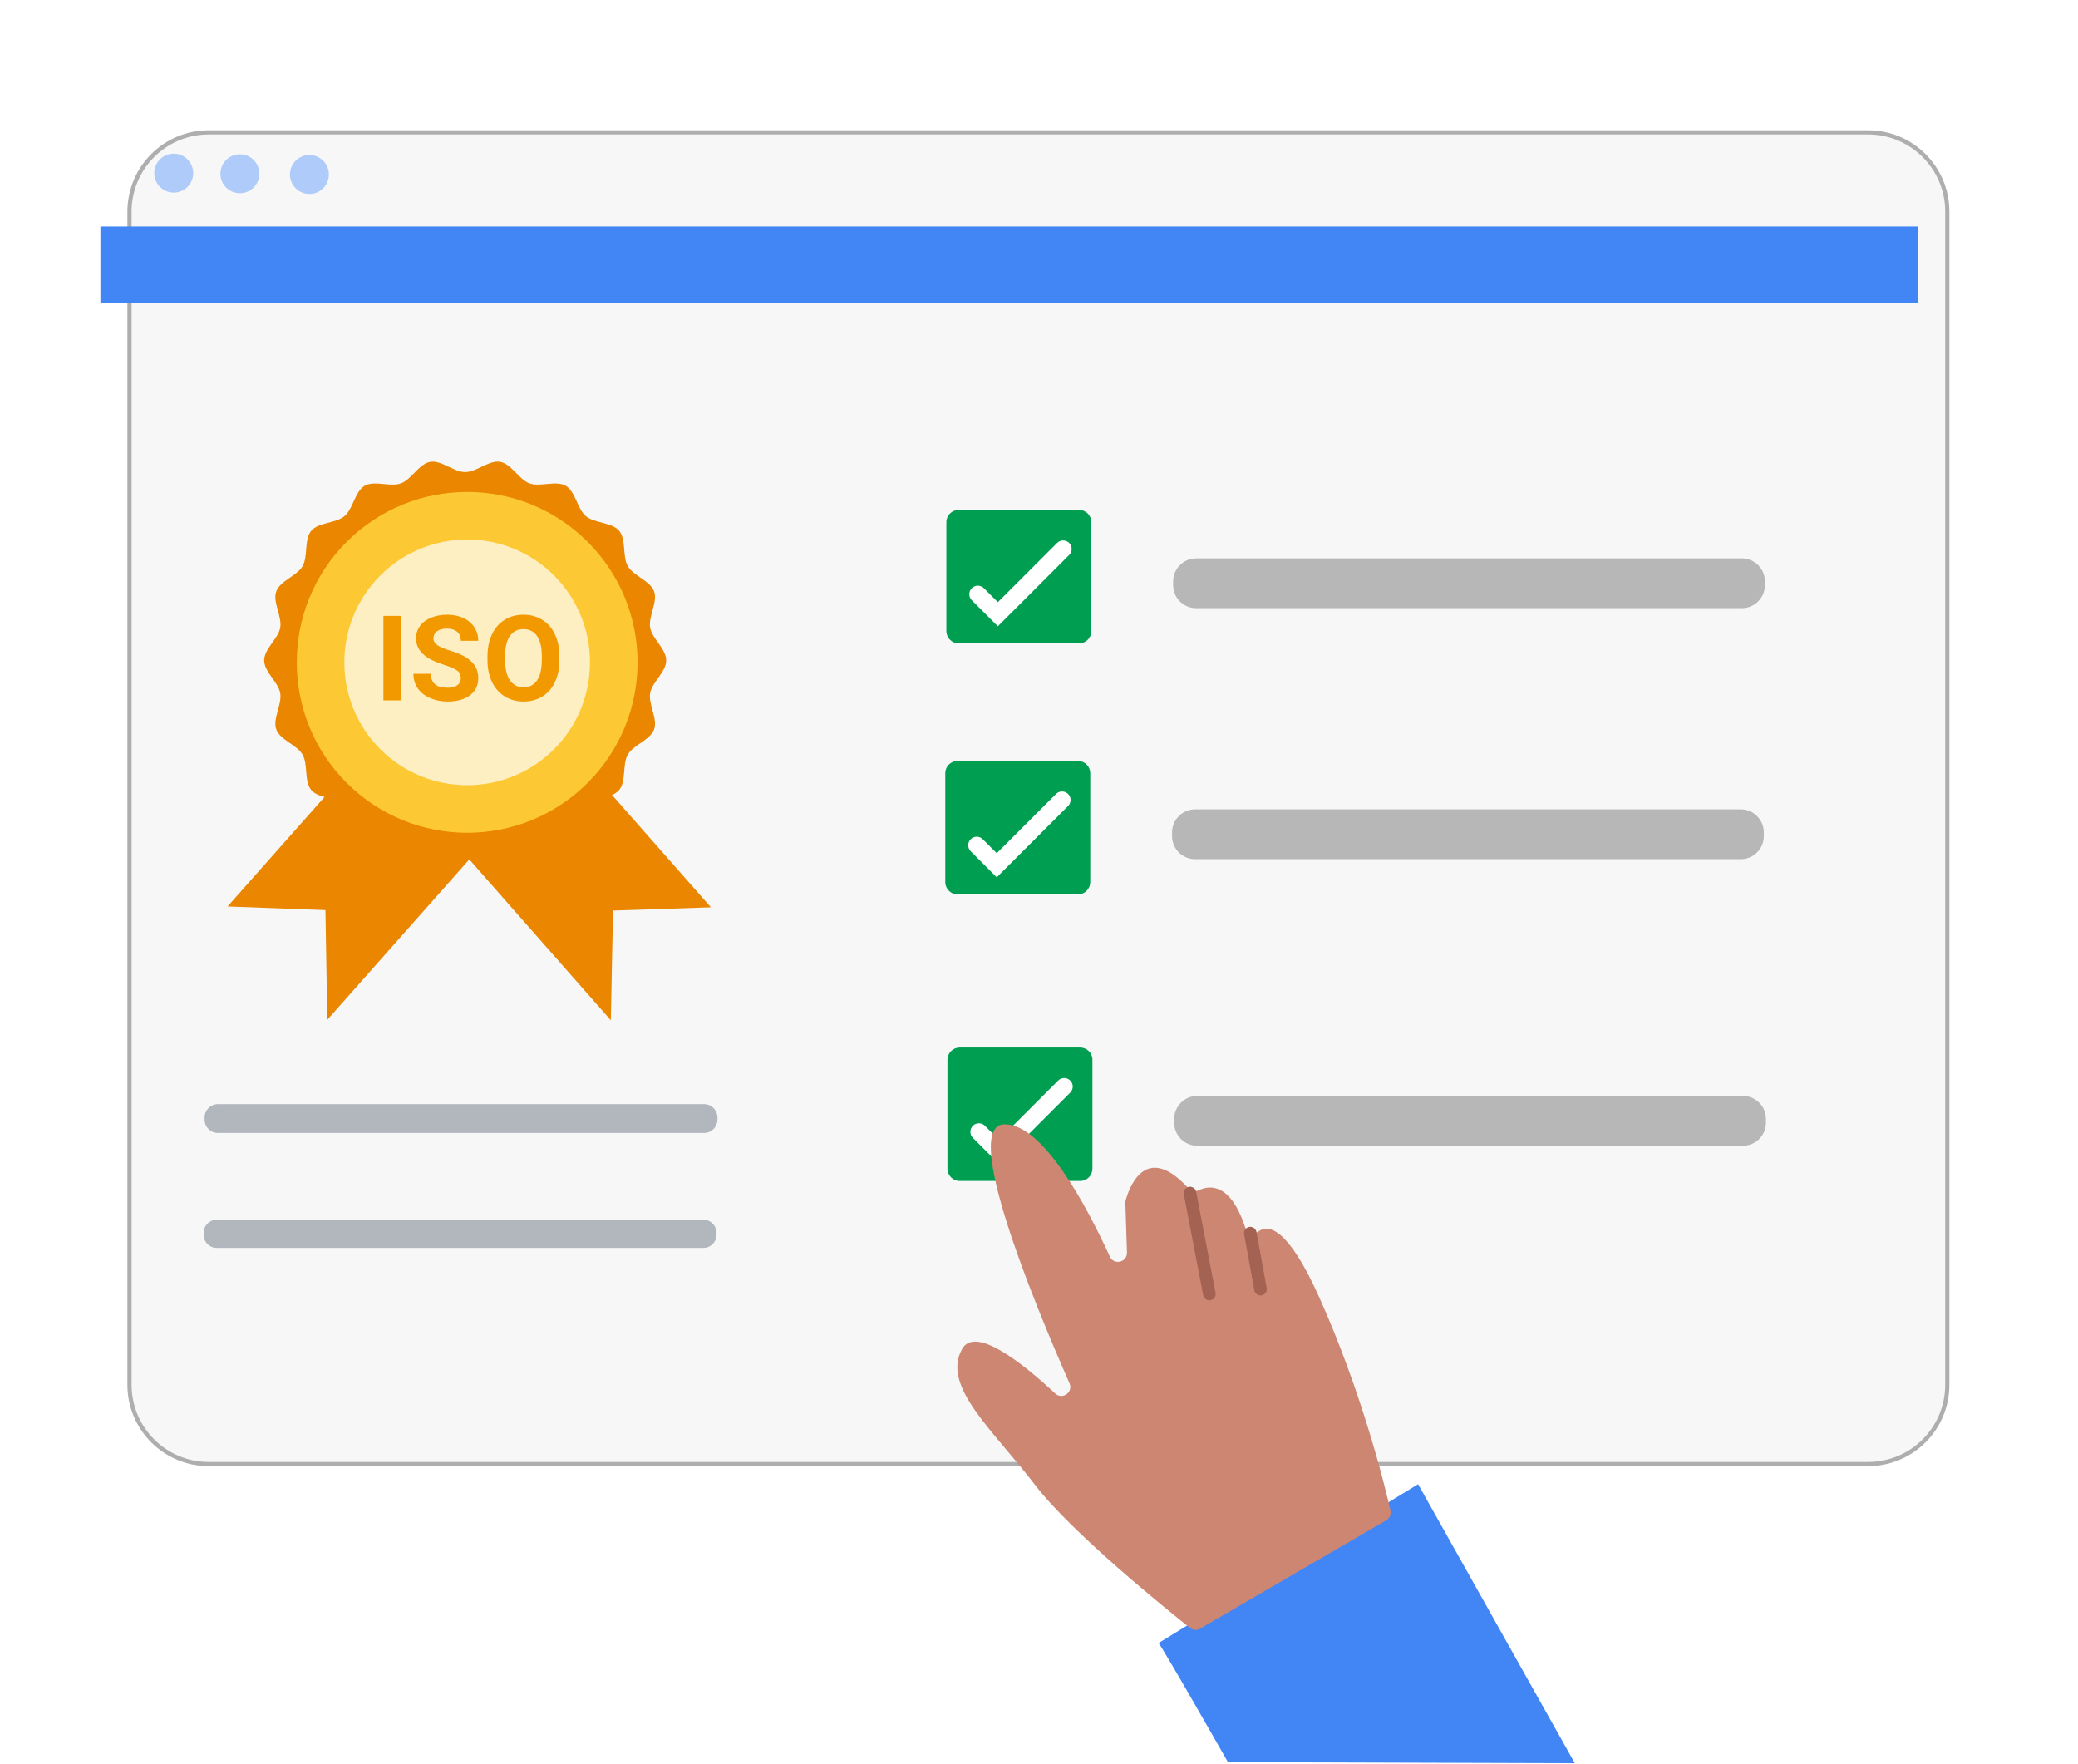 <svg width="377" height="320" viewBox="0 0 377 320" fill="none" xmlns="http://www.w3.org/2000/svg">
<path d="M210.175 298.06L257.276 269.233L285.711 319.85L222.78 319.653C222.78 319.653 210.371 297.863 210.175 298.06Z" fill="#4285F4"/>
<g filter="url(#filter0_d_18_620)">
<path d="M333.586 18.683H32.536C24.599 18.683 18.165 25.117 18.165 33.054V245.883C18.165 253.82 24.599 260.254 32.536 260.254H333.586C341.523 260.254 347.957 253.82 347.957 245.883V33.054C347.957 25.117 341.523 18.683 333.586 18.683Z" fill="#F7F7F7"/>
<path d="M333.586 18.683H32.536C24.599 18.683 18.165 25.117 18.165 33.054V245.883C18.165 253.82 24.599 260.254 32.536 260.254H333.586C341.523 260.254 347.957 253.82 347.957 245.883V33.054C347.957 25.117 341.523 18.683 333.586 18.683Z" stroke="#AEAEAF" stroke-width="0.76" stroke-miterlimit="10"/>
</g>
<path d="M347.952 41.082H18.22V55.015H347.952V41.082Z" fill="#4285F4"/>
<path d="M31.52 34.935C33.47 34.935 35.051 33.354 35.051 31.404C35.051 29.454 33.47 27.873 31.52 27.873C29.57 27.873 27.988 29.454 27.988 31.404C27.988 33.354 29.57 34.935 31.52 34.935Z" fill="#AECBFA"/>
<path d="M43.521 35.046C45.471 35.046 47.052 33.465 47.052 31.515C47.052 29.565 45.471 27.984 43.521 27.984C41.571 27.984 39.99 29.565 39.99 31.515C39.99 33.465 41.571 35.046 43.521 35.046Z" fill="#AECBFA"/>
<path d="M56.136 35.182C58.087 35.182 59.667 33.601 59.667 31.651C59.667 29.701 58.087 28.12 56.136 28.12C54.186 28.12 52.605 29.701 52.605 31.651C52.605 33.601 54.186 35.182 56.136 35.182Z" fill="#AECBFA"/>
<path d="M127.738 200.292H39.542C38.203 200.292 37.118 201.377 37.118 202.716V203.098C37.118 204.437 38.203 205.523 39.542 205.523H127.738C129.077 205.523 130.163 204.437 130.163 203.098V202.716C130.163 201.377 129.077 200.292 127.738 200.292Z" fill="#B1B7BD"/>
<path d="M127.618 221.262H39.321C38.01 221.262 36.947 222.325 36.947 223.636V224.008C36.947 225.319 38.01 226.382 39.321 226.382H127.618C128.929 226.382 129.992 225.319 129.992 224.008V223.636C129.992 222.325 128.929 221.262 127.618 221.262Z" fill="#B1B7BD"/>
<path d="M120.867 119.796C120.867 121.894 118.307 123.735 117.955 125.732C117.598 127.784 119.369 130.395 118.674 132.306C117.965 134.253 114.927 135.108 113.906 136.878C112.875 138.664 113.649 141.732 112.332 143.302C111.009 144.876 107.865 144.645 106.296 145.967C104.726 147.285 104.414 150.434 102.634 151.47C100.868 152.496 97.996 151.199 96.055 151.908C94.148 152.607 92.78 155.454 90.733 155.816C88.741 156.163 86.487 153.96 84.4 153.96C82.312 153.96 80.054 156.163 78.067 155.816C76.02 155.459 74.652 152.607 72.746 151.908C70.804 151.199 67.932 152.496 66.161 151.47C64.381 150.434 64.069 147.29 62.499 145.967C60.925 144.645 57.781 144.876 56.463 143.302C55.145 141.732 55.92 138.664 54.889 136.878C53.868 135.108 50.83 134.253 50.12 132.306C49.426 130.395 51.197 127.784 50.84 125.732C50.493 123.735 47.928 121.894 47.928 119.796C47.928 117.699 50.488 115.858 50.84 113.861C51.197 111.809 49.426 109.198 50.12 107.287C50.83 105.34 53.868 104.485 54.889 102.715C55.92 100.929 55.145 97.861 56.463 96.291C57.786 94.717 60.93 94.948 62.499 93.625C64.069 92.308 64.381 89.159 66.161 88.123C67.927 87.096 70.799 88.394 72.74 87.685C74.647 86.986 76.015 84.139 78.062 83.777C80.054 83.43 82.308 85.633 84.395 85.633C86.482 85.633 88.736 83.43 90.728 83.777C92.775 84.134 94.143 86.986 96.049 87.685C97.991 88.394 100.863 87.096 102.634 88.123C104.414 89.159 104.726 92.302 106.296 93.625C107.87 94.948 111.014 94.717 112.332 96.291C113.649 97.861 112.875 100.929 113.906 102.715C114.927 104.485 117.965 105.34 118.674 107.287C119.369 109.198 117.598 111.809 117.955 113.861C118.302 115.858 120.867 117.704 120.867 119.796Z" fill="#EA8600"/>
<path d="M128.976 164.589L111.215 165.182L110.823 185.081L77.806 147.572L95.954 127.08L128.976 164.589Z" fill="#EA8600"/>
<path d="M41.288 164.438L59.044 165.097L59.381 184.99L92.498 147.597L74.405 127.045L41.288 164.438Z" fill="#EA8600"/>
<path d="M106.616 142.014C118.689 129.941 118.689 110.367 106.616 98.294C94.543 86.221 74.969 86.221 62.897 98.294C50.824 110.367 50.824 129.941 62.897 142.014C74.969 154.087 94.543 154.087 106.616 142.014Z" fill="#FCC934"/>
<path d="M100.513 135.91C109.215 127.208 109.215 113.1 100.513 104.398C91.811 95.695 77.702 95.695 69 104.398C60.298 113.1 60.298 127.208 69 135.91C77.702 144.612 91.811 144.612 100.513 135.91Z" fill="#FEEFC3"/>
<path d="M72.72 127.055H69.561V111.723H72.72V127.055Z" fill="#F29900"/>
<path d="M83.6 123.031C83.6 122.432 83.389 121.974 82.966 121.657C82.544 121.341 81.789 121.004 80.693 120.646C79.596 120.294 78.731 119.942 78.092 119.6C76.352 118.66 75.482 117.392 75.482 115.798C75.482 114.968 75.713 114.228 76.181 113.579C76.649 112.93 77.318 112.422 78.193 112.06C79.068 111.693 80.049 111.512 81.135 111.512C82.222 111.512 83.208 111.708 84.063 112.105C84.918 112.503 85.582 113.061 86.06 113.786C86.533 114.51 86.769 115.33 86.769 116.25H83.61C83.61 115.546 83.389 115.003 82.946 114.615C82.504 114.228 81.885 114.032 81.08 114.032C80.275 114.032 79.707 114.193 79.279 114.52C78.852 114.847 78.636 115.274 78.636 115.808C78.636 116.306 78.887 116.723 79.39 117.06C79.893 117.397 80.632 117.714 81.608 118.006C83.404 118.544 84.712 119.218 85.537 120.018C86.357 120.817 86.769 121.813 86.769 123.006C86.769 124.333 86.266 125.375 85.265 126.129C84.259 126.884 82.911 127.261 81.211 127.261C80.034 127.261 78.957 127.045 77.987 126.612C77.016 126.179 76.282 125.591 75.769 124.836C75.26 124.087 75.004 123.217 75.004 122.226H78.173C78.173 123.916 79.184 124.761 81.206 124.761C81.955 124.761 82.544 124.61 82.966 124.303C83.389 123.996 83.6 123.574 83.6 123.026V123.031Z" fill="#F29900"/>
<path d="M101.497 119.736C101.497 121.245 101.23 122.568 100.697 123.705C100.164 124.841 99.4 125.722 98.409 126.335C97.418 126.954 96.276 127.261 94.993 127.261C93.71 127.261 92.589 126.954 91.593 126.345C90.597 125.737 89.822 124.862 89.274 123.73C88.726 122.598 88.449 121.29 88.444 119.816V119.057C88.444 117.548 88.716 116.22 89.259 115.073C89.802 113.926 90.572 113.046 91.563 112.432C92.554 111.819 93.69 111.512 94.968 111.512C96.246 111.512 97.382 111.819 98.373 112.432C99.364 113.046 100.134 113.926 100.677 115.073C101.22 116.22 101.492 117.548 101.492 119.047V119.731L101.497 119.736ZM98.298 119.042C98.298 117.432 98.011 116.215 97.433 115.38C96.859 114.545 96.034 114.128 94.968 114.128C93.902 114.128 93.092 114.54 92.513 115.365C91.94 116.19 91.648 117.397 91.638 118.992V119.741C91.638 121.305 91.925 122.523 92.503 123.383C93.077 124.248 93.907 124.675 94.988 124.675C96.07 124.675 96.864 124.258 97.433 123.428C98.001 122.598 98.288 121.386 98.298 119.791V119.042Z" fill="#F29900"/>
<path d="M316.006 101.286H217.026C214.712 101.286 212.836 103.162 212.836 105.476V106.14C212.836 108.454 214.712 110.33 217.026 110.33H316.006C318.32 110.33 320.196 108.454 320.196 106.14V105.476C320.196 103.162 318.32 101.286 316.006 101.286Z" fill="#B7B7B7"/>
<path d="M195.769 92.499H173.924C172.693 92.499 171.696 93.496 171.696 94.727V114.48C171.696 115.71 172.693 116.708 173.924 116.708H195.769C197 116.708 197.998 115.71 197.998 114.48V94.727C197.998 93.496 197 92.499 195.769 92.499Z" fill="#009E50"/>
<path d="M181.041 113.62L176.308 108.886C175.705 108.283 175.705 107.302 176.308 106.698C176.912 106.095 177.893 106.095 178.496 106.698L181.036 109.238L191.785 98.489C192.389 97.886 193.37 97.886 193.974 98.489C194.577 99.093 194.577 100.074 193.974 100.677L181.036 113.615L181.041 113.62Z" fill="white"/>
<path d="M315.81 146.818H216.83C214.516 146.818 212.64 148.693 212.64 151.008V151.671C212.64 153.986 214.516 155.861 216.83 155.861H315.81C318.124 155.861 320 153.986 320 151.671V151.008C320 148.693 318.124 146.818 315.81 146.818Z" fill="#B7B7B7"/>
<path d="M195.573 138.035H173.728C172.497 138.035 171.499 139.033 171.499 140.263V160.016C171.499 161.247 172.497 162.245 173.728 162.245H195.573C196.804 162.245 197.801 161.247 197.801 160.016V140.263C197.801 139.033 196.804 138.035 195.573 138.035Z" fill="#009E50"/>
<path d="M180.845 159.156L176.112 154.423C175.508 153.819 175.508 152.838 176.112 152.235C176.716 151.631 177.696 151.631 178.3 152.235L180.84 154.775L191.589 144.026C192.193 143.422 193.174 143.422 193.777 144.026C194.381 144.629 194.381 145.61 193.777 146.214L180.84 159.151L180.845 159.156Z" fill="white"/>
<path d="M316.197 198.803H217.217C214.903 198.803 213.027 200.679 213.027 202.993V203.657C213.027 205.971 214.903 207.847 217.217 207.847H316.197C318.512 207.847 320.387 205.971 320.387 203.657V202.993C320.387 200.679 318.512 198.803 316.197 198.803Z" fill="#B7B7B7"/>
<path d="M195.965 190.02H174.12C172.889 190.02 171.892 191.018 171.892 192.249V212.001C171.892 213.232 172.889 214.23 174.12 214.23H195.965C197.196 214.23 198.194 213.232 198.194 212.001V192.249C198.194 191.018 197.196 190.02 195.965 190.02Z" fill="#009E50"/>
<path d="M181.238 211.141L176.504 206.408C175.901 205.804 175.901 204.823 176.504 204.22C177.108 203.616 178.089 203.616 178.692 204.22L181.232 206.76L191.982 196.011C192.585 195.407 193.566 195.407 194.17 196.011C194.773 196.615 194.773 197.595 194.17 198.199L181.232 211.136L181.238 211.141Z" fill="white"/>
<path d="M217.73 295.449C217.152 295.786 216.427 295.736 215.904 295.318C211.815 292.074 194.456 278.096 187.751 269.328C180.131 259.359 170.75 251.447 174.558 244.701C176.947 240.476 185.433 247.186 191.438 252.785C192.736 253.992 194.753 252.563 194.039 250.944C187.314 235.673 174.402 204.175 182.173 203.953C189.11 203.757 196.981 218.425 201.358 227.951C202.097 229.566 204.521 228.998 204.461 227.217L204.169 218.249C204.164 218.093 204.179 217.937 204.22 217.786C204.652 216.136 207.56 206.74 215.597 215.548C216.08 216.076 216.855 216.222 217.504 215.91C219.32 215.039 223.158 214.421 225.859 222.514C226.201 223.54 227.448 224.003 228.328 223.374C230.159 222.061 233.66 222.68 239.339 235.32C247.115 252.629 251.245 269.509 252.271 274.021C252.432 274.715 252.12 275.43 251.502 275.787L217.72 295.444L217.73 295.449Z" fill="#CC8672"/>
<path d="M215.894 216.418L219.41 234.742" stroke="#A36252" stroke-width="2.28" stroke-linecap="round" stroke-linejoin="round"/>
<path d="M226.835 223.696L228.691 233.862" stroke="#A36252" stroke-width="2.28" stroke-linecap="round" stroke-linejoin="round"/>
<defs>
<filter id="filter0_d_18_620" x="0.295" y="0.813" width="376.192" height="287.971" filterUnits="userSpaceOnUse" color-interpolation-filters="sRGB">
<feFlood flood-opacity="0" result="BackgroundImageFix"/>
<feColorMatrix in="SourceAlpha" type="matrix" values="0 0 0 0 0 0 0 0 0 0 0 0 0 0 0 0 0 0 127 0" result="hardAlpha"/>
<feOffset dx="5.33" dy="5.33"/>
<feGaussianBlur stdDeviation="11.41"/>
<feColorMatrix type="matrix" values="0 0 0 0 0.557 0 0 0 0 0.557 0 0 0 0 0.557 0 0 0 0.56 0"/>
<feBlend mode="normal" in2="BackgroundImageFix" result="effect1_dropShadow_18_620"/>
<feBlend mode="normal" in="SourceGraphic" in2="effect1_dropShadow_18_620" result="shape"/>
</filter>
</defs>
</svg>
